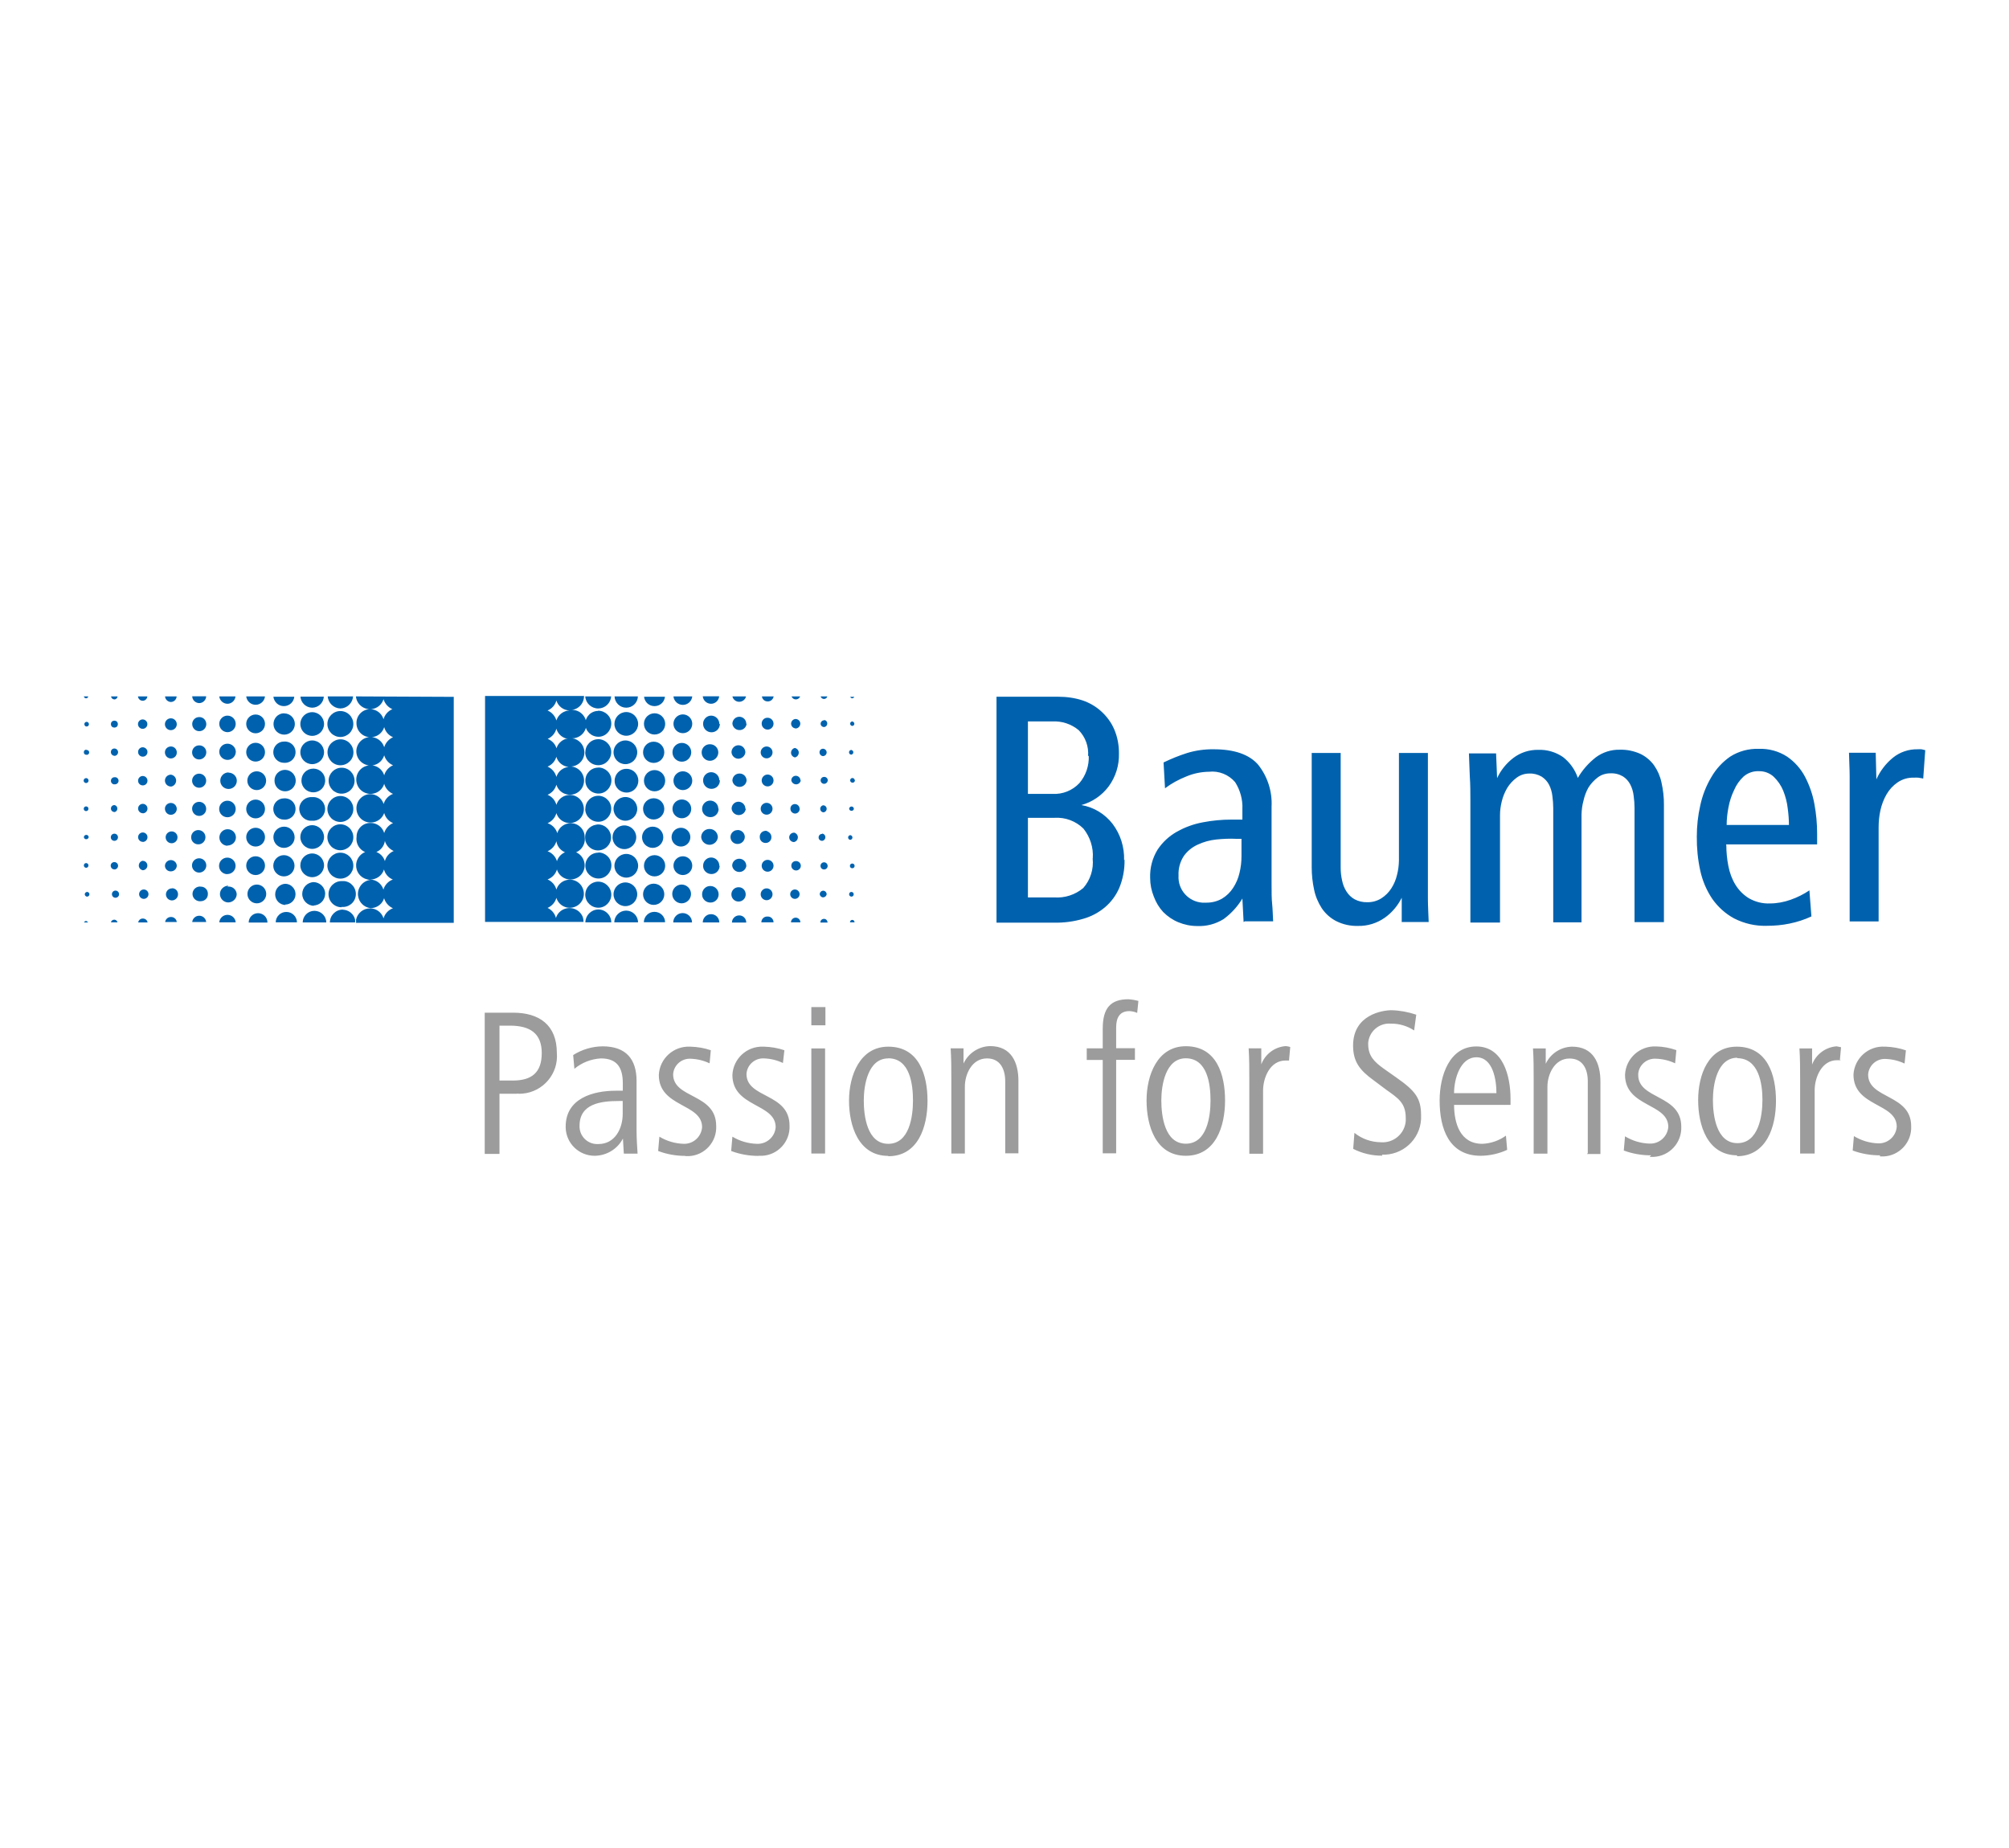 <?xml version="1.0" encoding="UTF-8"?>
<svg xmlns="http://www.w3.org/2000/svg" id="Ebene_1" data-name="Ebene 1" viewBox="0 0 179.67 165.33">
  <defs>
    <style>
      .cls-1 {
        fill: #0062ae;
      }

      .cls-2 {
        fill: none;
      }

      .cls-3 {
        fill: #9c9c9d;
      }
    </style>
  </defs>
  <rect class="cls-2" width="179.67" height="165.33"></rect>
  <g>
    <path class="cls-1" d="M100.57,76.89c.02.87-.14,1.73-.47,2.53-.29.67-.73,1.27-1.29,1.74-.57.48-1.24.83-1.96,1.03-.82.24-1.67.35-2.53.34h-5.2v-20.21h5.52c.74,0,1.48.1,2.18.33.62.21,1.2.55,1.68.99.49.45.89.99,1.15,1.6.29.68.43,1.42.42,2.16.03,1.05-.29,2.08-.91,2.93-.61.82-1.47,1.41-2.45,1.68,1.11.19,2.1.79,2.79,1.68.71.94,1.07,2.09,1.03,3.26l.03-.06ZM97.73,76.77c.07-.96-.24-1.91-.84-2.66-.68-.67-1.62-1.02-2.57-.96h-2.39v7.12h2.34c.95.07,1.88-.23,2.61-.84.64-.73.94-1.69.84-2.65h0ZM97.31,67.63c.07-.86-.24-1.71-.84-2.32-.66-.55-1.51-.83-2.37-.78h-2.17v6.48h2.2c.9.05,1.78-.3,2.4-.96.58-.68.88-1.56.84-2.46l-.06.05ZM111.22,82.49l-.11-2.12c-.43.72-1.01,1.35-1.68,1.84-.71.44-1.53.66-2.37.62-.58,0-1.15-.12-1.68-.34-.51-.21-.96-.52-1.35-.91-.37-.4-.65-.87-.84-1.38-.22-.54-.33-1.11-.33-1.68-.03-.89.2-1.77.67-2.53.44-.66,1.03-1.21,1.73-1.6.73-.41,1.51-.69,2.33-.84.83-.16,1.68-.24,2.53-.24h.99v-.93c.04-.85-.19-1.7-.65-2.42-.58-.68-1.46-1.03-2.34-.93-.69.01-1.38.15-2.02.42-.68.27-1.33.62-1.91,1.06l-.13-2.31c.68-.33,1.37-.61,2.09-.84.77-.24,1.58-.35,2.39-.34,1.85,0,3.18.46,3.98,1.38.84,1.06,1.27,2.39,1.2,3.74v7.02c0,.62,0,1.2.05,1.68s.06,1.04.09,1.57h-2.53l-.1.05ZM111.04,75.03h-.48c-.6-.03-1.2,0-1.79.06-.58.06-1.15.22-1.68.47-.49.23-.91.57-1.22,1.01-.34.52-.5,1.13-.47,1.74-.08,1.26.87,2.34,2.13,2.43,0,0,0,0,0,0h.31c.51.01,1.01-.11,1.45-.36.4-.24.74-.57.99-.96.27-.41.46-.86.57-1.33.12-.49.18-.99.18-1.5v-1.6l.02.04ZM125.36,82.49v-2.19c-.35.71-.87,1.33-1.52,1.79-.7.49-1.54.75-2.39.73-.68.02-1.35-.13-1.95-.43-.52-.27-.96-.66-1.29-1.15-.33-.51-.57-1.08-.69-1.68-.14-.65-.21-1.31-.21-1.97v-10.24h2.59v10.26c0,.39.04.78.13,1.16.07.35.2.68.4.99.18.28.43.52.72.68.34.18.73.27,1.12.26.45.01.89-.11,1.27-.35.36-.23.66-.53.89-.89.24-.37.41-.78.51-1.21.11-.42.16-.84.17-1.27v-9.63h2.59v13.03c0,.69.05,1.38.07,2.09h-2.42v.02ZM146.18,82.49v-10.22c0-.37-.03-.74-.08-1.1-.04-.35-.14-.69-.3-1-.15-.29-.37-.54-.65-.72-.34-.2-.73-.3-1.13-.28-.4,0-.8.12-1.12.36-.33.25-.62.56-.84.91-.21.37-.36.78-.45,1.2-.11.4-.16.81-.17,1.23v9.63h-2.53v-10.22c0-.37-.03-.74-.08-1.1-.04-.35-.14-.69-.3-1-.15-.29-.38-.53-.65-.71-.34-.2-.73-.3-1.12-.28-.4,0-.8.13-1.12.37-.34.25-.62.56-.84.91-.22.38-.39.78-.49,1.2-.1.4-.16.82-.16,1.24v9.61h-2.65v-10.95c0-.68,0-1.38-.05-2.09l-.08-2.09h2.43l.09,2.21c.33-.71.83-1.33,1.46-1.81.63-.48,1.41-.73,2.21-.72.79-.03,1.58.2,2.23.65.61.48,1.07,1.12,1.32,1.86.41-.71.96-1.33,1.61-1.84.62-.46,1.38-.7,2.15-.68.62-.02,1.24.11,1.81.36.49.23.91.58,1.23,1.01.33.47.56.99.68,1.55.15.67.23,1.35.22,2.03v10.47h-2.64ZM154.39,75.59c0,.62.06,1.25.18,1.86.11.59.32,1.17.63,1.68.3.49.71.91,1.2,1.21.57.33,1.23.5,1.89.47.63,0,1.26-.12,1.85-.33.6-.21,1.16-.49,1.68-.84l.18,2.33c-.62.29-1.27.5-1.95.64-.67.14-1.36.2-2.05.2-1.01.03-2.01-.2-2.91-.66-.78-.42-1.44-1.02-1.95-1.74-.52-.77-.88-1.62-1.08-2.53-.22-1-.32-2.02-.31-3.05,0-.94.1-1.87.31-2.79.19-.89.52-1.74.99-2.53.42-.73.99-1.35,1.68-1.83.77-.49,1.66-.73,2.57-.7.89-.03,1.78.21,2.53.7.67.46,1.22,1.08,1.6,1.8.4.77.69,1.6.84,2.45.16.86.24,1.74.24,2.62v.98h-8.14v.03ZM159.99,73.84c0-.52-.04-1.03-.11-1.54-.06-.54-.2-1.07-.4-1.57-.19-.47-.48-.89-.84-1.24-.36-.34-.84-.52-1.34-.51-.5-.02-.99.15-1.37.48-.36.34-.65.75-.84,1.2-.24.49-.41,1.02-.51,1.56-.1.52-.16,1.05-.16,1.57h5.6l-.03.04ZM171.92,69.62l-.36-.06c-.13-.01-.26-.01-.4,0-.52-.02-1.02.13-1.45.42-.41.28-.74.64-.99,1.07-.26.45-.44.93-.55,1.43-.11.5-.16,1.01-.16,1.52v8.42h-2.59v-13c0-.68-.05-1.38-.06-2.09h2.39l.06,2.38c.33-.74.83-1.4,1.46-1.92.63-.52,1.43-.79,2.25-.77.11-.01.22-.01.33,0l.33.08-.18,2.53h-.08Z"></path>
    <path class="cls-1" d="M22.86,63.04c.43,0,.79-.32.84-.75h-1.68c.05.43.41.75.84.75Z"></path>
    <circle class="cls-1" cx="22.86" cy="74.88" r=".84"></circle>
    <circle class="cls-1" cx="22.86" cy="77.43" r=".84"></circle>
    <circle class="cls-1" cx="22.97" cy="79.96" r=".84"></circle>
    <circle class="cls-1" cx="22.86" cy="72.36" r=".84"></circle>
    <circle class="cls-1" cx="22.86" cy="64.75" r=".84"></circle>
    <path class="cls-1" d="M25.39,78.39c.53,0,.95-.43.95-.95,0-.52-.43-.95-.95-.95h0c-.53,0-.95.43-.95.95,0,.52.43.95.95.95Z"></path>
    <path class="cls-1" d="M25.5,80.91c.52,0,.93-.42.93-.93s-.42-.93-.93-.93h.06c-.53,0-.95.42-.95.95,0,.53.42.95.95.95h0l-.06-.03Z"></path>
    <path class="cls-1" d="M25.39,63.16c.48,0,.88-.36.93-.84h-1.87c.06.48.46.84.93.84Z"></path>
    <circle class="cls-1" cx="22.86" cy="67.28" r=".84"></circle>
    <path class="cls-1" d="M25.39,75.84c.53,0,.96-.42.96-.94h0c0-.53-.42-.96-.94-.96-.53,0-.96.42-.96.94,0,.53.42.96.94.96Z"></path>
    <path class="cls-1" d="M20.44,69.09h0c-.41,0-.74.33-.74.74,0,.41.33.74.74.74.41,0,.74-.33.74-.74,0,0,0,0,0,0,0-.4-.34-.72-.74-.72h0Z"></path>
    <path class="cls-1" d="M20.41,79.3h-.08l.11-.08c-.41,0-.76.32-.77.73s.32.76.73.77c.41,0,.76-.32.77-.73,0,0,0-.01,0-.02-.03-.4-.37-.7-.77-.67Z"></path>
    <path class="cls-1" d="M20.34,62.95c.37,0,.69-.29.72-.66h-1.45c.04.37.35.65.72.66Z"></path>
    <path class="cls-1" d="M17.81,67.93c.35,0,.64-.29.64-.64h0c0-.35-.29-.63-.64-.62,0,0,0,0,0,0h0c-.35,0-.63.28-.63.63s.28.63.63.63Z"></path>
    <path class="cls-1" d="M20.34,65.49c.41,0,.74-.33.74-.74s-.33-.74-.74-.74h0c-.4,0-.73.33-.73.73h0c0,.41.32.74.73.75,0,0,0,0,0,0Z"></path>
    <path class="cls-1" d="M17.81,64.14h0c-.35,0-.63.29-.62.64s.29.63.64.62c.35,0,.62-.29.62-.63,0-.34-.27-.63-.61-.63,0,0-.02,0-.03,0Z"></path>
    <path class="cls-1" d="M20.34,66.52h0c-.4,0-.73.32-.73.72,0,0,0,0,0,0h0c0,.41.34.73.74.73.41,0,.74-.33.74-.74-.02-.4-.35-.71-.75-.71Z"></path>
    <circle class="cls-1" cx="20.34" cy="72.36" r=".74"></circle>
    <path class="cls-1" d="M20.34,78.18h0c.4,0,.73-.33.73-.73,0-.41-.33-.74-.74-.74h0c-.41,0-.74.33-.74.74,0,.41.33.74.74.74h0Z"></path>
    <path class="cls-1" d="M20.34,75.63c.41,0,.75-.31.76-.72,0,0,0,0,0,0h0c0-.41-.33-.74-.74-.74-.41,0-.74.33-.74.74,0,.4.32.73.72.74v-.02Z"></path>
    <circle class="cls-1" cx="30.44" cy="64.76" r="1.16"></circle>
    <circle class="cls-1" cx="17.81" cy="69.83" r=".63"></circle>
    <circle class="cls-1" cx="30.44" cy="74.89" r="1.16"></circle>
    <path class="cls-1" d="M30.44,78.59c.64,0,1.16-.52,1.16-1.16,0-.64-.52-1.16-1.16-1.16h0c-.64,0-1.16.52-1.16,1.16,0,.64.52,1.16,1.16,1.16h0Z"></path>
    <path class="cls-1" d="M30.44,63.37c.6-.01,1.09-.48,1.14-1.08h-2.27c.04.6.54,1.07,1.14,1.08Z"></path>
    <path class="cls-1" d="M30.55,81.12c.64.06,1.21-.4,1.27-1.04.06-.64-.4-1.21-1.04-1.27-.01,0-.03,0-.04,0h-.19c-.64,0-1.17.52-1.17,1.17s.52,1.17,1.17,1.17v-.02Z"></path>
    <path class="cls-1" d="M25.39,73.31c.52.05.99-.33,1.04-.86s-.33-.99-.86-1.04c-.06,0-.12,0-.18,0h0c-.53,0-.95.43-.95.95s.43.95.95.95h0Z"></path>
    <path class="cls-1" d="M31.83,62.29c.07.69.68,1.2,1.38,1.14.51-.05.94-.4,1.09-.89.12.4.41.73.79.89-.39.17-.68.5-.79.9-.16-.53-.65-.9-1.21-.9h0c-.68.01-1.23.58-1.21,1.26,0,0,0,0,0,0h0c0,.7.57,1.26,1.27,1.25h0c.56,0,1.05-.37,1.21-.9.11.41.4.74.79.9-.38.17-.67.5-.79.9-.2-.67-.91-1.06-1.58-.86-.67.2-1.06.91-.86,1.58.2.67.91,1.06,1.58.86.41-.12.73-.44.86-.86.12.4.41.73.79.89-.39.17-.68.5-.79.9-.21-.68-.93-1.05-1.6-.84-.68.21-1.05.93-.84,1.6.21.68.93,1.05,1.6.84.4-.12.72-.44.84-.84.11.4.41.74.79.9-.41.15-.72.49-.84.9-.17-.54-.68-.9-1.25-.88-.7.05-1.23.65-1.18,1.36.05.7.65,1.23,1.36,1.18.51-.03.95-.37,1.12-.85.11.41.4.74.79.9-.38.17-.67.49-.79.89-.16-.54-.65-.9-1.21-.9h-.04c-.68,0-1.23.56-1.22,1.24h0c-.1.7.38,1.35,1.08,1.45s1.35-.38,1.45-1.08c.12.4.41.73.79.9-.39.16-.68.5-.79.9-.16-.53-.66-.9-1.21-.89-.71-.05-1.31.49-1.36,1.2-.04.63.38,1.19,1,1.33.09.03.19.04.29.04-.7.08-1.2.71-1.12,1.41.07.59.53,1.05,1.12,1.12.56,0,1.05-.36,1.21-.89.12.4.41.73.79.9-.41.15-.72.49-.84.9-.16-.53-.66-.9-1.21-.89-.61,0-1.13.43-1.25,1.02.01.09.01.18,0,.27h8.74v-20.21l-8.73-.04ZM34.29,79.57c-.16-.53-.64-.89-1.19-.9.57.01,1.08-.36,1.24-.9.11.41.4.74.79.9-.41.15-.72.49-.84.9ZM39.3,68.97h0ZM39.3,74.02h0ZM39.3,76.55h0ZM36.09,68.51h0ZM36.09,78.69h0ZM39.27,79.1h0Z"></path>
    <path class="cls-1" d="M26.96,69.84c.01.59.5,1.05,1.09,1.03.59-.01,1.05-.5,1.03-1.09-.01-.56-.46-1.01-1.02-1.03h-.14.1c-.59,0-1.06.47-1.06,1.06,0,0,0,.02,0,.03Z"></path>
    <path class="cls-1" d="M30.55,68.67h0c-.64,0-1.16.52-1.16,1.16s.52,1.16,1.16,1.16c.64,0,1.16-.52,1.16-1.15,0-.64-.51-1.17-1.15-1.17,0,0-.01,0-.02,0h0Z"></path>
    <path class="cls-1" d="M30.44,68.45c.64,0,1.17-.51,1.17-1.15h0c0-.64-.51-1.17-1.15-1.17-.64,0-1.17.51-1.17,1.15,0,.64.51,1.17,1.15,1.17Z"></path>
    <circle class="cls-1" cx="30.44" cy="72.36" r="1.16"></circle>
    <path class="cls-1" d="M30.66,81.36c-.64,0-1.15.51-1.16,1.15h2.26c0-.08,0-.17,0-.25-.12-.51-.57-.87-1.09-.89Z"></path>
    <circle class="cls-1" cx="27.92" cy="67.29" r="1.06"></circle>
    <path class="cls-1" d="M24.55,69.83c0,.53.43.95.95.95s.95-.43.95-.95h0c0-.53-.42-.96-.95-.97h-.11.1c-.53,0-.95.43-.94.96,0,0,0,0,0,0Z"></path>
    <path class="cls-1" d="M25.39,63.8h0c-.53.01-.94.45-.93.98s.45.94.98.93c.52-.01.93-.44.93-.95,0-.53-.43-.95-.95-.95,0,0-.02,0-.03,0Z"></path>
    <path class="cls-1" d="M28.03,80.99c.58,0,1.04-.47,1.05-1.04s-.47-1.04-1.04-1.05h0,.05c-.59,0-1.06.48-1.06,1.06s.48,1.06,1.06,1.06l-.05-.03Z"></path>
    <path class="cls-1" d="M25.39,68.23c.52.05.99-.33,1.04-.86s-.33-.99-.86-1.04c-.06,0-.12,0-.18,0h0c-.53,0-.95.43-.95.95s.43.95.95.95h0Z"></path>
    <path class="cls-1" d="M27.92,63.3c.55,0,1.01-.43,1.04-.99h-2.09c.04.55.49.98,1.04.99Z"></path>
    <path class="cls-1" d="M27.92,73.41c.58.05,1.1-.38,1.15-.96.05-.58-.38-1.1-.96-1.15-.06,0-.13,0-.19,0h0c-.58-.05-1.1.38-1.15.96-.05.58.38,1.1.96,1.15.06,0,.13,0,.19,0Z"></path>
    <circle class="cls-1" cx="27.92" cy="64.76" r="1.06"></circle>
    <path class="cls-1" d="M27.92,78.46c.59,0,1.06-.48,1.06-1.06s-.48-1.06-1.06-1.06h0c-.59,0-1.06.48-1.06,1.06s.48,1.06,1.06,1.06Z"></path>
    <path class="cls-1" d="M27.92,75.93c.59,0,1.06-.48,1.06-1.06s-.48-1.06-1.06-1.06h0c-.59,0-1.06.48-1.06,1.06s.48,1.06,1.06,1.06Z"></path>
    <circle class="cls-1" cx="22.96" cy="69.83" r=".84"></circle>
    <circle class="cls-1" cx="7.7" cy="72.34" r=".21"></circle>
    <path class="cls-1" d="M7.7,70.04c.12,0,.21-.09.22-.21,0-.12-.08-.22-.19-.23,0,0-.02,0-.03,0h-.1.1c-.12,0-.22.1-.22.22s.1.22.22.22Z"></path>
    <path class="cls-1" d="M7.7,77.62c.12,0,.21-.09.21-.21s-.09-.21-.21-.21h0c-.12,0-.21.1-.2.22h0c0,.11.09.19.2.2Z"></path>
    <path class="cls-1" d="M7.7,74.68h0c-.11,0-.2.1-.2.21.02.12.14.2.26.17.09-.02.15-.09.17-.17,0-.11-.08-.21-.19-.21-.01,0-.02,0-.04,0Z"></path>
    <path class="cls-1" d="M7.7,62.46c.1,0,.18-.07.19-.17h-.39c.02.1.1.17.19.17Z"></path>
    <path class="cls-1" d="M7.8,79.78h0c-.12,0-.21.09-.22.2,0,.12.09.21.2.22.12,0,.21-.09.22-.2,0,0,0,0,0,0,0-.11-.08-.21-.19-.22h-.02Z"></path>
    <path class="cls-1" d="M7.7,67.06h0c-.12,0-.21.1-.2.22,0,0,0,0,0,0h0c-.01.11.06.21.18.23,0,0,.02,0,.03,0h0c.12.03.24-.05.26-.16.03-.12-.05-.24-.16-.26,0,0,0,0-.01,0l-.08-.02Z"></path>
    <path class="cls-1" d="M7.7,64.98c.11.02.23-.05.25-.16.02-.11-.05-.23-.16-.25-.03,0-.06,0-.08,0h0c-.11.02-.19.13-.16.25.02.08.08.15.16.16Z"></path>
    <path class="cls-1" d="M10.23,70.15c.17.03.34-.09.37-.26.03-.17-.09-.34-.26-.37-.03,0-.07,0-.1,0h0c-.18,0-.32.14-.32.32s.14.32.32.32h0Z"></path>
    <path class="cls-1" d="M10.33,79.66c-.18,0-.32.14-.32.32,0,.18.14.32.32.32.17,0,.32-.14.32-.31h0c0-.18-.13-.32-.31-.33,0,0,0,0,0,0Z"></path>
    <path class="cls-1" d="M10.23,62.56c.15,0,.27-.12.29-.27h-.59c.02.15.14.26.29.27Z"></path>
    <path class="cls-1" d="M10.23,77.77c.18,0,.33-.15.33-.33,0-.18-.15-.33-.33-.33h0c-.18,0-.32.13-.33.31,0,0,0,0,0,0h0c0,.18.13.34.31.34,0,0,.01,0,.02,0Z"></path>
    <path class="cls-1" d="M7.7,82.38c-.08,0-.15.05-.19.13h.36c-.03-.07-.1-.12-.18-.13Z"></path>
    <path class="cls-1" d="M28.15,81.47h-.05c-.57.01-1.02.47-1.03,1.04h2.11c0-.57-.47-1.03-1.04-1.04Z"></path>
    <path class="cls-1" d="M23.08,81.68c-.47,0-.84.38-.84.84h1.68c0-.47-.38-.84-.84-.84Z"></path>
    <path class="cls-1" d="M25.59,81.57c-.51,0-.93.42-.93.93h1.9c-.01-.52-.44-.94-.96-.93Z"></path>
    <path class="cls-1" d="M20.34,81.83c-.38,0-.7.29-.73.67h1.47c-.03-.38-.35-.67-.73-.67Z"></path>
    <path class="cls-1" d="M12.76,82.16c-.2,0-.37.15-.4.35h.84c-.03-.21-.22-.36-.44-.35Z"></path>
    <path class="cls-1" d="M10.23,82.26h0c-.15,0-.28.09-.31.24h.59c-.03-.13-.14-.23-.28-.24Z"></path>
    <path class="cls-1" d="M17.81,81.91h0c-.32,0-.59.25-.62.56h1.25c-.03-.32-.31-.57-.63-.56Z"></path>
    <path class="cls-1" d="M17.81,72.98c.35,0,.63-.28.63-.63s-.28-.63-.63-.63h0c-.34,0-.63.27-.63.61,0,0,0,0,0,0h0c0,.35.27.64.61.65,0,0,.01,0,.02,0Z"></path>
    <path class="cls-1" d="M15.28,82.02h0c-.26,0-.48.2-.51.45h1.04c-.03-.26-.26-.46-.52-.45Z"></path>
    <path class="cls-1" d="M15.41,79.46h-.13.11c-.3,0-.54.23-.55.53,0,.3.23.54.53.55.29,0,.54-.23.55-.52.02-.29-.19-.55-.49-.57-.01,0-.03,0-.04,0l.02.02Z"></path>
    <path class="cls-1" d="M15.28,70.36c.3-.04.5-.31.47-.6-.03-.24-.22-.44-.47-.47h0c-.29,0-.53.24-.53.53s.24.53.53.53h0Z"></path>
    <circle class="cls-1" cx="15.28" cy="64.78" r=".53"></circle>
    <path class="cls-1" d="M15.28,75.42c.29.04.56-.17.59-.46.04-.29-.17-.56-.46-.59-.04,0-.09,0-.13,0h0c-.29.04-.5.3-.46.59.03.24.22.43.46.46Z"></path>
    <path class="cls-1" d="M15.28,77.94h0c.29,0,.53-.23.53-.51h0c-.01-.28-.25-.5-.53-.5h0c-.29,0-.53.24-.53.53h0c.02.28.25.49.53.48Z"></path>
    <path class="cls-1" d="M15.28,72.88c.29,0,.53-.24.53-.53s-.24-.53-.53-.53c-.29,0-.53.23-.53.51h0c0,.29.22.54.51.55,0,0,.01,0,.02,0Z"></path>
    <circle class="cls-1" cx="17.81" cy="77.41" r=".64"></circle>
    <path class="cls-1" d="M17.67,75.52h.14c.35-.04.6-.36.56-.71-.04-.35-.36-.6-.71-.56s-.6.36-.56.71c.03.3.27.53.56.56Z"></path>
    <path class="cls-1" d="M17.81,62.89h0c.34,0,.62-.27.63-.61h-1.25c.01.34.29.6.62.61Z"></path>
    <path class="cls-1" d="M15.28,67.84c.29,0,.53-.23.53-.51h0c.02-.29-.2-.54-.49-.56,0,0,0,0,0,0h-.04c-.29,0-.53.23-.53.51h0c-.01.29.21.54.5.56,0,0,.02,0,.03,0Z"></path>
    <path class="cls-1" d="M10.23,72.64c.17-.03.29-.19.26-.37-.02-.14-.13-.24-.26-.26h0c-.17,0-.31.14-.31.31,0,.17.14.31.31.31h0Z"></path>
    <path class="cls-1" d="M17.94,79.3h0c-.36-.03-.68.23-.72.59s.23.68.59.72h.14c.35,0,.64-.27.64-.62,0,0,0,0,0,0h0c.03-.34-.22-.65-.56-.68-.03,0-.06,0-.1,0Z"></path>
    <path class="cls-1" d="M10.23,67.61c.18,0,.33-.15.33-.33s-.15-.33-.33-.33h0c-.17,0-.31.13-.31.29,0,0,0,0,0,0h0c-.02.18.11.34.29.36,0,0,.01,0,.02,0Z"></path>
    <path class="cls-1" d="M12.76,76.99c-.23.05-.38.27-.34.51.03.17.17.3.34.34.23,0,.42-.19.42-.42,0-.23-.18-.42-.4-.42,0,0,0,0,0,0h-.02Z"></path>
    <path class="cls-1" d="M15.28,62.79c.28,0,.5-.22.52-.5h-1.04c.02.28.25.49.52.5Z"></path>
    <path class="cls-1" d="M12.76,62.68c.22,0,.4-.17.42-.39h-.84c.02.22.2.39.42.39Z"></path>
    <path class="cls-1" d="M10.23,75.21c.18,0,.32-.14.32-.32s-.14-.32-.32-.32h0c-.18,0-.32.14-.32.32s.14.32.32.32Z"></path>
    <circle class="cls-1" cx="10.23" cy="64.77" r=".31"></circle>
    <path class="cls-1" d="M12.86,79.56h0c-.23,0-.42.19-.42.42h0c0,.23.19.42.42.42s.42-.19.42-.42c0-.23-.19-.42-.42-.42Z"></path>
    <path class="cls-1" d="M12.76,69.41h0c-.23,0-.42.2-.41.43,0,.23.2.42.43.41.23,0,.41-.19.41-.42,0-.23-.19-.42-.42-.42,0,0,0,0,0,0Z"></path>
    <path class="cls-1" d="M12.76,66.84h0c-.23,0-.42.2-.41.43,0,.23.2.42.43.41.23,0,.41-.19.41-.42,0-.23-.2-.42-.43-.42Z"></path>
    <path class="cls-1" d="M12.76,75.31c.24,0,.43-.19.43-.43h0c0-.23-.19-.42-.42-.42h0c-.23,0-.42.19-.42.42s.19.42.42.42h0Z"></path>
    <circle class="cls-1" cx="12.76" cy="64.77" r=".42"></circle>
    <path class="cls-1" d="M12.76,72.75c.24,0,.43-.19.43-.43h0c0-.23-.19-.42-.42-.42h0c-.23,0-.42.19-.42.42s.19.42.42.42h0Z"></path>
    <path class="cls-1" d="M65.95,67.86c.35.04.67-.21.71-.56h0c0-.35-.27-.64-.62-.64,0,0,0,0,0,0h0c-.35,0-.63.29-.62.64h0c.03.29.25.52.54.56Z"></path>
    <path class="cls-1" d="M66.74,64.73c0-.34-.28-.62-.62-.62h0c-.35,0-.62.29-.62.63.04.35.36.6.71.56.3-.03.53-.27.56-.56h-.03Z"></path>
    <path class="cls-1" d="M66.04,62.77c.32.03.61-.17.68-.48h-1.22c.06.26.28.45.54.48Z"></path>
    <path class="cls-1" d="M63.43,74.15h0c-.4,0-.73.34-.72.74h0c.04.41.41.71.82.67.35-.04.63-.31.67-.67h0c0-.4-.32-.74-.72-.74-.01,0-.03,0-.04,0Z"></path>
    <path class="cls-1" d="M64.24,72.33c0-.4-.33-.72-.73-.72,0,0,0,0,0,0h0c-.41,0-.73.35-.72.76s.35.73.76.72c.4,0,.72-.34.72-.74,0,0-.03-.02-.03-.03Z"></path>
    <path class="cls-1" d="M65.95,74.25h0c-.34,0-.62.28-.62.62h0c0,.35.29.63.64.62,0,0,0,0,0,0,.35,0,.64-.29.64-.64h0c-.01-.35-.31-.62-.66-.61,0,0,0,0,0,0Z"></path>
    <circle class="cls-1" cx="68.65" cy="69.81" r=".53"></circle>
    <path class="cls-1" d="M66.12,69.19h0c-.35,0-.62.29-.62.63.04.35.36.6.71.56.3-.03.53-.27.56-.56,0-.34-.27-.63-.61-.63-.01,0-.02,0-.03,0Z"></path>
    <path class="cls-1" d="M68.65,62.74c.27.01.5-.19.54-.45h-1.05c.03.26.25.45.51.45Z"></path>
    <path class="cls-1" d="M63.49,68.05c.41,0,.75-.34.75-.75h0c0-.4-.33-.73-.73-.73h-.04c-.4,0-.72.33-.72.73h0c0,.41.33.75.74.75Z"></path>
    <path class="cls-1" d="M66.66,72.33c0-.34-.28-.62-.62-.62h0c-.34,0-.62.29-.61.63h0c.04.35.36.6.71.56.3-.03.53-.27.56-.56h-.03Z"></path>
    <path class="cls-1" d="M64.33,64.74c0-.4-.33-.73-.73-.73h0c-.4,0-.73.34-.72.74h0c0,.41.33.75.75.75s.75-.33.75-.75h-.03Z"></path>
    <circle class="cls-1" cx="61.07" cy="69.83" r=".84"></circle>
    <circle class="cls-1" cx="61.07" cy="77.43" r=".84"></circle>
    <path class="cls-1" d="M60.96,79.12c-.47,0-.84.38-.84.84s.38.84.84.84.84-.38.84-.84-.38-.84-.84-.84h.12-.12Z"></path>
    <path class="cls-1" d="M64.33,69.79c0-.4-.33-.72-.73-.72,0,0,0,0,0,0h0c-.4,0-.73.34-.72.74h0c0,.41.33.75.75.75s.75-.33.75-.75c0,0-.03-.02-.03-.03Z"></path>
    <circle class="cls-1" cx="60.98" cy="67.29" r=".84"></circle>
    <circle class="cls-1" cx="61.07" cy="64.74" r=".84"></circle>
    <path class="cls-1" d="M63.59,62.95c.38,0,.69-.29.73-.67h-1.47c.04.38.35.66.73.67Z"></path>
    <circle class="cls-1" cx="68.56" cy="67.3" r=".53"></circle>
    <circle class="cls-1" cx="60.98" cy="72.35" r=".84"></circle>
    <circle class="cls-1" cx="60.9" cy="74.88" r=".84"></circle>
    <path class="cls-1" d="M68.41,74.32c-.29.03-.49.29-.46.57h0c0,.29.24.52.53.51,0,0,0,0,0,0h0c.29,0,.52-.24.51-.53h0c0-.29-.24-.53-.53-.53h.23c-.09-.03-.18-.04-.28-.03Z"></path>
    <path class="cls-1" d="M76.21,62.46c.08,0,.16-.06.19-.13h-.36c.03.08.1.13.18.13Z"></path>
    <path class="cls-1" d="M73.93,72.34c0-.17-.14-.31-.31-.31h0c-.17.03-.29.19-.26.37.02.14.13.24.26.26h0c.17,0,.31-.14.31-.31,0,0,0,0,0,0Z"></path>
    <path class="cls-1" d="M73.6,67.63c.18,0,.33-.15.33-.33s-.15-.33-.33-.33h0c-.17,0-.31.14-.31.31h0c0,.18.13.34.31.35,0,0,0,0,0,0Z"></path>
    <path class="cls-1" d="M76.4,64.79c.03-.12-.05-.23-.17-.26,0,0,0,0,0,0h0c-.11,0-.2.09-.2.2h0c0,.12.1.21.22.2,0,0,0,0,0,0,.07-.02.13-.07.15-.14Z"></path>
    <path class="cls-1" d="M73.52,74.59h0c-.18,0-.32.15-.31.33,0,0,0,0,0,0h0c0,.17.16.3.33.29,0,0,0,0,0,0,.18-.03.3-.2.27-.38-.02-.14-.13-.25-.27-.27l-.02.03Z"></path>
    <path class="cls-1" d="M76.23,74.96c.03-.12-.05-.23-.17-.26,0,0,0,0,0,0h0c-.12,0-.21.09-.21.21s.09.21.21.21c.08-.02.15-.08.17-.16Z"></path>
    <path class="cls-1" d="M52.15,82.11c-.21-.67-.93-1.04-1.6-.83-.4.12-.71.43-.83.83-.1-.4-.38-.73-.75-.9.39-.17.68-.5.79-.9.2.66.9,1.04,1.57.83.66-.2,1.04-.9.83-1.57-.2-.66-.9-1.04-1.57-.83-.4.12-.71.43-.83.83-.11-.41-.4-.74-.79-.91.41-.15.72-.48.84-.89.2.67.91,1.05,1.58.84.67-.2,1.05-.91.84-1.58-.2-.67-.91-1.05-1.58-.84-.4.12-.72.44-.84.84-.12-.41-.44-.75-.84-.89.39-.17.68-.5.79-.9.1.7.75,1.18,1.45,1.08s1.18-.75,1.08-1.45c0-.68-.55-1.24-1.24-1.24h0c-.56,0-1.05.36-1.21.89-.13-.42-.45-.75-.87-.89.39-.16.68-.5.79-.9.2.66.9,1.04,1.57.83.66-.2,1.04-.9.83-1.57-.2-.66-.9-1.04-1.57-.83-.4.12-.71.43-.83.83-.11-.41-.4-.74-.79-.9.39-.16.68-.5.79-.9.2.67.91,1.04,1.58.84s1.04-.91.84-1.58c-.15-.49-.57-.84-1.08-.89.7-.06,1.22-.67,1.16-1.37-.05-.59-.5-1.07-1.09-1.16h.16c.7-.09,1.19-.73,1.1-1.42-.09-.7-.73-1.19-1.42-1.1h0c.69-.01,1.23-.58,1.22-1.26h-8.85v20.21h8.81c0-.12-.02-.24-.05-.36ZM49.76,62.66c.16.52.63.87,1.17.89-.54.02-1.01.38-1.17.89-.12-.4-.41-.73-.79-.89.39-.16.68-.49.79-.89ZM49.76,65.19c.14.47.53.82,1.02.9h-.17c-.4.12-.72.44-.84.84-.12-.39-.41-.69-.79-.84.39-.17.68-.51.78-.92v.02ZM49.76,67.71c.15.49.58.84,1.09.89-.51.05-.94.4-1.09.89-.11-.41-.4-.75-.79-.92.39-.16.68-.49.79-.89v.03ZM47.88,76.18h0ZM47.88,68.6h0ZM47.88,81.31h0Z"></path>
    <path class="cls-1" d="M76.31,67.34c.03-.12-.05-.23-.17-.26,0,0,0,0,0,0h0c-.12,0-.21.09-.21.21s.09.21.21.21c.08-.02.15-.08.17-.16Z"></path>
    <path class="cls-1" d="M73.7,69.49h0c-.17,0-.31.14-.31.31s.14.31.31.31h0c.18,0,.33-.15.33-.33-.01-.17-.16-.3-.33-.29Z"></path>
    <path class="cls-1" d="M76.14,80.2c.12,0,.21-.09.21-.21s-.09-.21-.21-.21h0c-.12,0-.21.1-.2.22,0,0,0,0,0,0,0,.11.09.19.2.2Z"></path>
    <path class="cls-1" d="M76.36,72.34h0c0-.12-.1-.21-.22-.2,0,0,0,0,0,0h0c-.11,0-.2.1-.2.21.02.12.14.2.26.17.09-.02.15-.09.17-.17h0Z"></path>
    <path class="cls-1" d="M68.63,64.2c-.29,0-.52.24-.51.53h0c0,.29.24.53.53.53s.53-.24.53-.53-.24-.53-.53-.53h-.02Z"></path>
    <path class="cls-1" d="M71,74.48c-.23,0-.42.19-.42.42,0,.23.2.42.43.42.23-.05.38-.27.34-.51-.03-.17-.17-.3-.34-.34h0Z"></path>
    <path class="cls-1" d="M71.59,69.81c0-.23-.19-.42-.42-.42h0c-.23,0-.41.19-.4.42,0,0,0,0,0,0,.05.23.27.38.51.34.17-.03.3-.17.34-.34h-.02Z"></path>
    <path class="cls-1" d="M71.09,62.55c.2.04.4-.07.47-.26h-.77c.05.13.16.23.29.26Z"></path>
    <circle class="cls-1" cx="68.56" cy="72.34" r=".53"></circle>
    <path class="cls-1" d="M61.07,63.05c.43,0,.8-.33.84-.76h-1.68c.04.43.41.76.84.76Z"></path>
    <path class="cls-1" d="M71.09,67.75c.23-.05.38-.27.34-.51-.03-.17-.17-.3-.34-.34h0c-.23.05-.38.27-.34.51.03.17.17.3.34.34Z"></path>
    <path class="cls-1" d="M73.7,64.43h0c-.17,0-.31.14-.31.31h0c0,.17.16.3.33.29,0,0,0,0,0,0h0c.17-.03.29-.19.26-.37-.02-.14-.13-.24-.26-.26l-.02.03Z"></path>
    <path class="cls-1" d="M71.51,72.34c0-.23-.19-.42-.42-.42h0c-.23,0-.41.19-.4.42,0,0,0,0,0,0,0,.24.19.43.43.43.23-.01.4-.2.4-.43Z"></path>
    <path class="cls-1" d="M73.69,62.52c.14,0,.27-.09.3-.23h-.6c.04.13.16.23.29.23Z"></path>
    <path class="cls-1" d="M71.12,65.16c.23.01.43-.16.45-.4s-.16-.43-.4-.45h0c-.23,0-.42.19-.42.42s.19.42.42.42h-.05Z"></path>
    <path class="cls-1" d="M68.67,81.98h-.06c-.29,0-.52.23-.52.52h1.09c0-.28-.22-.52-.51-.52,0,0,0,0,0,0Z"></path>
    <path class="cls-1" d="M63.51,79.25h0c-.41,0-.73.35-.72.76,0,.41.35.73.76.72.4,0,.72-.33.72-.73h0c0-.4-.31-.74-.72-.75-.01,0-.03,0-.04,0Z"></path>
    <path class="cls-1" d="M66.74,77.43c0-.34-.28-.62-.62-.62h0c-.35,0-.64.27-.64.62h0c.04.35.36.6.71.56.3-.03.53-.27.56-.56h0Z"></path>
    <path class="cls-1" d="M64.33,77.43c0-.4-.33-.73-.73-.73h0c-.41,0-.73.35-.72.76,0,.41.35.73.76.72.4,0,.72-.34.72-.74h-.03Z"></path>
    <circle class="cls-1" cx="68.65" cy="77.44" r=".53"></circle>
    <path class="cls-1" d="M66.04,79.36h0c-.35,0-.64.3-.63.65,0,.35.3.64.65.63.35,0,.64-.29.63-.65h0c0-.34-.27-.63-.61-.63-.01,0-.02,0-.03,0Z"></path>
    <path class="cls-1" d="M68.56,80.52h0c.29,0,.53-.24.53-.53s-.24-.53-.53-.53h0c-.29,0-.53.24-.53.53,0,.29.24.53.53.53Z"></path>
    <path class="cls-1" d="M61.05,81.67c-.47,0-.84.38-.84.84h1.68c0-.47-.38-.84-.84-.84Z"></path>
    <path class="cls-1" d="M53.49,63.59c-.64,0-1.15.53-1.15,1.16h0c0,.64.54,1.15,1.18,1.15.64,0,1.15-.54,1.15-1.18,0-.64-.54-1.15-1.18-1.15v.02Z"></path>
    <path class="cls-1" d="M53.52,63.37c.6-.01,1.09-.48,1.14-1.08h-2.32c.04.62.56,1.09,1.18,1.08Z"></path>
    <path class="cls-1" d="M54.67,82.48c-.02-.64-.55-1.15-1.19-1.13h0c-.62.02-1.12.53-1.13,1.15h2.32v-.03Z"></path>
    <path class="cls-1" d="M56,81.45c-.58,0-1.06.47-1.06,1.05h2.12c0-.58-.48-1.05-1.06-1.05Z"></path>
    <path class="cls-1" d="M58.52,81.56h0c-.52,0-.93.42-.94.93h1.9c0-.52-.43-.93-.95-.93Z"></path>
    <path class="cls-1" d="M71.16,82.08h0c-.23,0-.42.19-.42.42h.84c0-.23-.19-.42-.42-.42Z"></path>
    <path class="cls-1" d="M66.1,81.88h0c-.35,0-.64.29-.64.64h1.28c0-.35-.27-.64-.62-.64,0,0-.01,0-.02,0Z"></path>
    <path class="cls-1" d="M63.58,81.77h0c-.41,0-.73.34-.73.74h1.48c0-.4-.31-.73-.71-.74-.01,0-.03,0-.04,0Z"></path>
    <path class="cls-1" d="M76.44,69.78c-.01-.11-.1-.19-.21-.19h0c-.11,0-.2.1-.2.21,0,.12.1.21.22.21.11,0,.2-.09.21-.2l-.02-.03Z"></path>
    <path class="cls-1" d="M52.34,67.3v.08c.05.64.62,1.11,1.26,1.06.64-.05,1.11-.62,1.06-1.26-.05-.64-.62-1.11-1.26-1.06,0,0,0,0,0,0h.1c-.64,0-1.16.53-1.15,1.17h0Z"></path>
    <circle class="cls-1" cx="58.46" cy="67.29" r=".95"></circle>
    <path class="cls-1" d="M73.68,82.19h0c-.18,0-.32.15-.31.33,0,0,0,0,0,0h.64c0-.17-.12-.32-.29-.33-.01,0-.02,0-.03,0Z"></path>
    <path class="cls-1" d="M71.17,77.02h0c-.23,0-.41.19-.4.42,0,0,0,0,0,0,0,.23.2.42.43.42.23,0,.42-.19.42-.42s-.19-.42-.42-.42h-.03Z"></path>
    <path class="cls-1" d="M73.55,80.26c.18.03.35-.09.38-.27,0,0,0,0,0,0,0-.17-.14-.32-.31-.32h0c-.17,0-.31.15-.31.32.02.13.12.24.24.27Z"></path>
    <path class="cls-1" d="M76.42,82.48c0-.11-.09-.2-.2-.2h0c-.12,0-.21.1-.2.22,0,0,0,0,0,0h.41v-.02Z"></path>
    <path class="cls-1" d="M73.7,77.13h0c-.18,0-.32.14-.32.32s.14.32.32.32c.17,0,.31-.13.32-.3,0-.18-.13-.33-.3-.34-.01,0-.02,0-.03,0h.02Z"></path>
    <circle class="cls-1" cx="76.22" cy="77.45" r=".21"></circle>
    <path class="cls-1" d="M71.09,80.4c.23,0,.42-.19.42-.42,0-.23-.19-.42-.42-.42h0c-.23,0-.42.19-.42.42,0,.23.19.42.42.42Z"></path>
    <path class="cls-1" d="M54.78,74.89c0,.59.48,1.06,1.06,1.06s1.06-.48,1.06-1.06-.48-1.06-1.06-1.06h0c-.59,0-1.06.48-1.06,1.06Z"></path>
    <path class="cls-1" d="M56.01,68.77h0c-.59,0-1.05.49-1.04,1.08,0,.59.49,1.05,1.08,1.04.58,0,1.04-.48,1.04-1.06,0-.58-.46-1.06-1.04-1.06-.02,0-.03,0-.05,0h.02Z"></path>
    <circle class="cls-1" cx="55.93" cy="72.35" r="1.06"></circle>
    <path class="cls-1" d="M58.54,63.16c.48,0,.88-.36.93-.84h-1.87c.05.48.45.84.93.84Z"></path>
    <circle class="cls-1" cx="55.93" cy="79.99" r="1.06"></circle>
    <circle class="cls-1" cx="56.01" cy="77.44" r="1.06"></circle>
    <circle class="cls-1" cx="58.54" cy="69.83" r=".95"></circle>
    <path class="cls-1" d="M58.54,65.7c.53,0,.95-.43.95-.95,0-.53-.43-.95-.95-.95-.52,0-.95.42-.95.94h0c0,.53.42.96.94.96,0,0,0,0,0,0Z"></path>
    <circle class="cls-1" cx="58.37" cy="74.89" r=".95"></circle>
    <circle class="cls-1" cx="58.46" cy="79.99" r=".95"></circle>
    <path class="cls-1" d="M58.46,73.3c.53,0,.95-.43.95-.95,0-.53-.43-.95-.95-.95-.52,0-.95.42-.95.94h0c0,.53.42.96.94.96,0,0,0,0,0,0Z"></path>
    <circle class="cls-1" cx="58.54" cy="77.44" r=".95"></circle>
    <circle class="cls-1" cx="55.93" cy="67.29" r="1.06"></circle>
    <path class="cls-1" d="M53.5,68.66c-.64,0-1.16.53-1.15,1.17h0c0,.64.54,1.15,1.18,1.15.64,0,1.15-.54,1.15-1.18,0-.64-.53-1.15-1.17-1.15h0Z"></path>
    <path class="cls-1" d="M52.34,72.36v.08c.05.64.62,1.11,1.26,1.06.64-.05,1.11-.62,1.06-1.26-.05-.64-.62-1.11-1.26-1.06,0,0,0,0,0,0h.1c-.64,0-1.16.53-1.15,1.17h0Z"></path>
    <path class="cls-1" d="M52.34,75.09c.1.63.7,1.07,1.33.96.63-.1,1.07-.7.96-1.33-.1-.63-.7-1.07-1.33-.96,0,0,0,0,0,0h.19c-.63-.01-1.15.48-1.16,1.11,0,.07,0,.15.02.22Z"></path>
    <path class="cls-1" d="M53.5,76.27c-.64,0-1.15.52-1.15,1.16h0c0,.64.54,1.15,1.18,1.15s1.15-.54,1.15-1.18c0-.64-.53-1.15-1.17-1.15v.02Z"></path>
    <path class="cls-1" d="M56.01,63.69h0c-.59,0-1.06.48-1.06,1.06h0c0,.59.48,1.06,1.06,1.06s1.06-.48,1.06-1.06-.48-1.06-1.06-1.06h0Z"></path>
    <path class="cls-1" d="M52.34,79.98v.09c.03.64.57,1.14,1.21,1.12s1.14-.57,1.12-1.21c-.03-.64-.57-1.14-1.21-1.12-.61.02-1.09.51-1.12,1.12Z"></path>
    <path class="cls-1" d="M56.01,63.3c.56,0,1.02-.45,1.04-1.01h-2.09c.02.56.48,1.01,1.04,1.01Z"></path>
    <path class="cls-3" d="M46.22,97.83h-1.55v5.38h-1.32v-12.63h2.53c2.36,0,3.92,1.11,3.92,3.6.16,1.85-1.22,3.48-3.07,3.64-.17.01-.34.02-.51,0ZM45.6,91.74h-.93v4.91h1.19c1.68,0,2.59-.7,2.59-2.46s-1.05-2.45-2.84-2.45ZM55.79,103.18l-.08-1.34c-.49.94-1.46,1.53-2.53,1.54-1.41,0-2.56-1.12-2.59-2.53v-.08c0-2.53,2.45-3.21,4.49-3.21h.62v-.66c0-1.35-.47-2.23-1.96-2.23-.87.05-1.7.37-2.37.93l-.11-1.23c.79-.5,1.7-.77,2.63-.78,2.14,0,3.04,1.19,3.04,3.1v4.45c0,.72.05,1.38.09,2.05h-1.2l-.03-.02ZM55.66,98.48h-.3c-1.63,0-3.53.24-3.53,2.22-.03.86.64,1.59,1.5,1.63h.19c1.47,0,2.17-1.37,2.17-2.7v-1.15h-.03ZM61.3,103.39c-.83,0-1.66-.14-2.44-.44l.11-1.28c.66.4,1.42.62,2.19.64.85.02,1.57-.64,1.63-1.49,0-2.15-3.87-1.76-3.87-4.67.07-1.46,1.31-2.59,2.77-2.53h.08c.61.02,1.22.12,1.8.32l-.11,1.17c-.53-.25-1.1-.39-1.68-.41-.82-.05-1.53.57-1.58,1.39,0,2.21,3.85,1.68,3.85,4.62.07,1.42-1.02,2.63-2.44,2.7h-.33l.03-.03ZM67.83,103.39c-.83,0-1.66-.14-2.44-.44l.11-1.28c.66.4,1.42.62,2.19.64.87.04,1.62-.62,1.68-1.49,0-2.15-3.87-1.76-3.87-4.67.07-1.46,1.3-2.59,2.76-2.53h.08c.62.02,1.23.12,1.81.32l-.13,1.14c-.53-.25-1.1-.39-1.68-.41-.82-.05-1.53.57-1.58,1.39,0,2.21,3.85,1.68,3.85,4.62.07,1.43-1.04,2.64-2.46,2.7,0,0,0,0,0,0h-.31ZM72.56,103.18h1.23v-9.4h-1.23v9.4ZM72.56,91.71h1.26v-1.63h-1.26v1.63ZM79.44,103.39c-2.67,0-3.51-2.7-3.51-4.94s.97-4.83,3.51-4.83c2.75,0,3.51,2.53,3.51,4.85s-.84,4.95-3.51,4.95v-.03ZM79.44,94.67c-1.81,0-2.19,2.39-2.19,3.77s.3,3.87,2.19,3.87,2.21-2.44,2.21-3.87-.26-3.78-2.21-3.78h0ZM89.9,103.17v-6.45c0-1.09-.45-2.05-1.63-2.05-1.35,0-1.98,1.41-1.98,2.53v5.98h-1.21v-6.61c0-.95,0-1.85-.06-2.8h1.15v1.36c.43-.93,1.36-1.54,2.38-1.56,1.89,0,2.53,1.46,2.53,3.11v6.48h-1.18v.02ZM101.7,90.6c-.22-.1-.46-.15-.7-.16-.84,0-1.18.56-1.18,1.46v1.86h1.68v1.04h-1.68v8.36h-1.2v-8.35h-1.43v-1.04h1.43v-1.77c0-1.85.72-2.62,2.29-2.62.31.02.61.07.9.15l-.11,1.08h0ZM106.05,103.38c-2.7,0-3.51-2.7-3.51-4.95s.96-4.85,3.51-4.85c2.76,0,3.51,2.53,3.51,4.85s-.84,4.95-3.51,4.95ZM106.05,94.66c-1.81,0-2.19,2.39-2.19,3.77s.3,3.87,2.19,3.87,2.21-2.43,2.21-3.87-.27-3.77-2.22-3.77h0ZM115.31,94.86h-.35c-1.36,0-2,1.51-2,2.7v5.64h-1.23v-6.63c0-.94,0-1.85-.06-2.8h1.13v1.43c.35-.92,1.2-1.56,2.19-1.63.13.01.27.04.4.08l-.11,1.2h.04ZM123.62,103.37c-.9.01-1.8-.2-2.6-.61l.11-1.43c.67.54,1.5.83,2.36.84,1.14.09,2.14-.76,2.23-1.9,0-.09,0-.18,0-.27,0-1.36-.7-1.78-1.75-2.53l-1.12-.84c-1.26-.91-1.84-1.68-1.84-3.11,0-2.76,2.63-3.16,3.44-3.16.75.02,1.49.16,2.21.4l-.19,1.41c-.62-.41-1.35-.62-2.09-.61-1.04-.08-1.94.7-2.02,1.73v.09c0,1.07.54,1.6,1.41,2.22l1.12.79c1.68,1.18,2.2,1.84,2.2,3.37.09,1.86-1.35,3.43-3.21,3.52h-.29l.04.08ZM130.04,98.78c0,1.68.53,3.53,2.53,3.53.76-.03,1.5-.29,2.11-.73l.11,1.27c-.74.34-1.54.52-2.36.53-2.85,0-3.68-2.43-3.68-4.94,0-2.25.89-4.84,3.28-4.84s3.06,2.64,3.06,4.67v.56h-5.05v-.04ZM132.04,94.57c-1.44,0-2,1.93-2,3.21h3.79c0-1.19-.31-3.21-1.79-3.21h0ZM142,103.12v-6.41c0-1.09-.45-2.03-1.63-2.03-1.34,0-1.98,1.41-1.98,2.53v5.98h-1.23v-6.62c0-.93,0-1.85-.06-2.79h1.14v1.37c.43-.92,1.35-1.51,2.36-1.53,1.89,0,2.53,1.46,2.53,3.12v6.48h-1.2l.08-.1ZM147.66,103.34c-.83,0-1.66-.14-2.44-.43l.11-1.27c.66.4,1.42.63,2.19.65.87.04,1.61-.62,1.68-1.49,0-2.15-3.87-1.75-3.87-4.67.07-1.47,1.32-2.6,2.79-2.53.61.01,1.22.13,1.8.33l-.11,1.18c-.53-.25-1.1-.39-1.68-.41-.82-.07-1.55.53-1.62,1.35,0,.03,0,.07,0,.1,0,2.21,3.85,1.74,3.85,4.62.06,1.44-1.05,2.65-2.49,2.71-.01,0-.02,0-.04,0h-.31l.15-.14ZM155.38,103.34c-2.7,0-3.51-2.7-3.51-4.94s.9-4.78,3.45-4.78c2.75,0,3.51,2.53,3.51,4.85s-.84,4.95-3.51,4.95l.06-.08ZM155.38,94.61c-1.81,0-2.19,2.4-2.19,3.77s.3,3.87,2.19,3.87,2.24-2.43,2.24-3.87-.32-3.73-2.27-3.73l.03-.04ZM164.64,94.83h-.35c-1.36,0-2,1.52-2,2.7v5.65h-1.3v-6.61c0-.93,0-1.85-.06-2.79h1.13v1.44c.35-.92,1.21-1.56,2.19-1.63l.4.08-.11,1.21.11-.06ZM168.13,103.34c-.83,0-1.66-.14-2.44-.43l.11-1.29c.66.4,1.42.63,2.19.65.86.02,1.58-.64,1.64-1.49,0-2.15-3.87-1.75-3.87-4.67.09-1.46,1.34-2.58,2.8-2.49,0,0,0,0,0,0h.08c.62.02,1.23.13,1.81.33l-.12,1.18c-.53-.25-1.1-.39-1.68-.41-.82-.05-1.52.57-1.58,1.39,0,2.21,3.85,1.74,3.85,4.62.07,1.43-1.04,2.65-2.47,2.71,0,0,0,0,0,0h-.32v-.1Z"></path>
  </g>
</svg>
